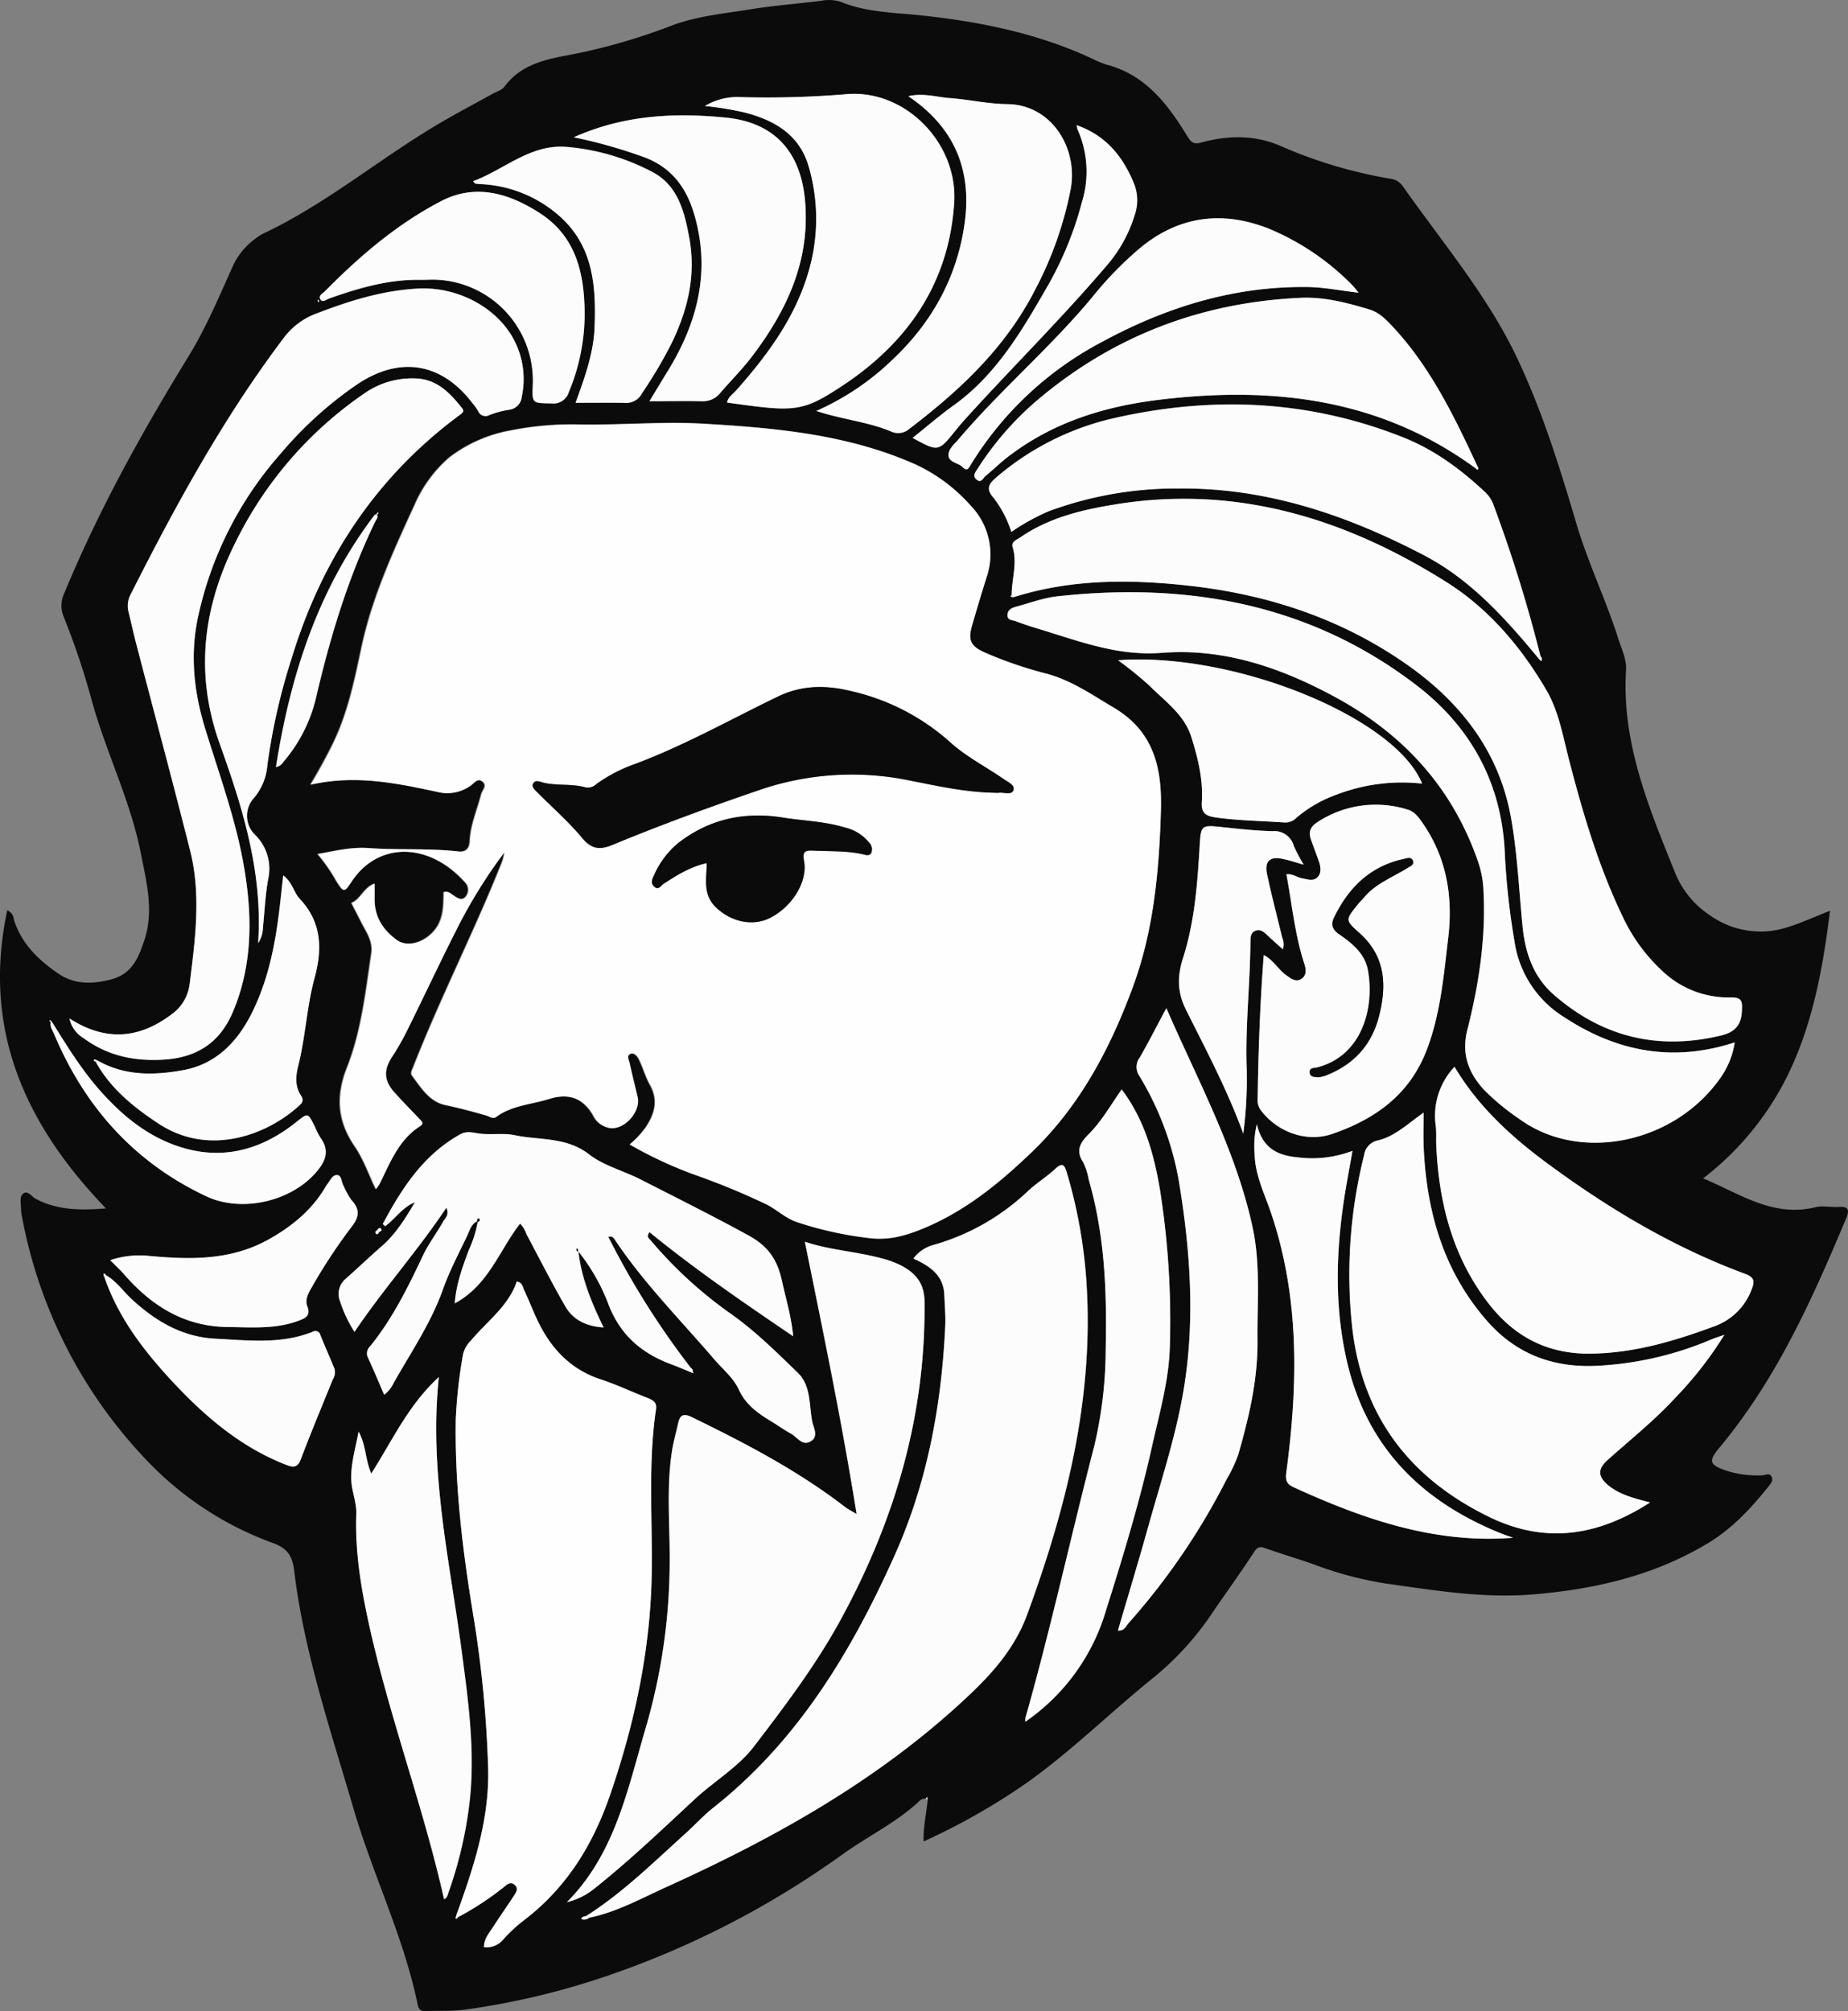 <svg id="Layer_1" data-name="Layer 1" xmlns="http://www.w3.org/2000/svg" viewBox="0 0 405.8 441.53"><rect x="0" y="0" width="405.8" height="441.53" fill="#808080" stroke="none"/><defs><style>.cls-1{fill:#0c0b0b;}.cls-2{fill:#fefefe;}.cls-3{fill:#fcfcfc;}</style></defs><path class="cls-1" d="M298.06,591.72a2.08,2.08,0,0,0-1.66.78c-5,4.57-11.17,7.56-16.65,11.48a197.91,197.91,0,0,1-52.84,27.07,166,166,0,0,1-29.93,7c-2.92.41-5.93.22-8.9.34-1,0-1.41-.41-1.61-1.37-3.08-15-10-28.86-14.23-43.51-5-17.1-10.75-34-12.9-51.79-.4-3.26-1.47-4.93-4.66-6.09a72.17,72.17,0,0,1-27.78-18.22,105.17,105.17,0,0,1-27.41-53.85,6.69,6.69,0,0,1-.13-1.34c0-1.16-.45-2.63.52-3.34s1.8.69,2.67,1.16c4.82,2.58,10,2.55,15.46,2.13-17.77-18.45-27.25-39.3-21.68-65.45a2.29,2.29,0,0,1,1.45,2c1.62,5.28,5.41,8.92,9.73,11.86C111,413,115,413,119.19,411.87c4.65-1.24,6-4.87,7.27-8.66,2.1-6.37.46-12.6-.77-18.9-2.28-11.65-7.66-22.26-10.79-33.62a164.36,164.36,0,0,0-6.17-18.41,6.28,6.28,0,0,1,.12-5.16C116.34,309,125.75,292,136,275.33c3.82-6.2,6.68-12.93,9.66-19.58a15.38,15.38,0,0,1,5.13-6.47,10.74,10.74,0,0,1,1.57-1.05c14.26-6.68,26.25-17,39.79-24.82,3.57-2.07,7.23-4,10.85-6,.86-.48,2-.79,2.51-1.52,3.61-4.89,9-6,14.44-7a131,131,0,0,0,22.22-6.39c5.46-2.09,11.55-2.66,17.41-3.6,5.15-.84,10.37-1.21,15.55-1.88a8.47,8.47,0,0,1,4.27.26c5.81,2.38,12,2.33,18,3,12.95,1.41,25.6,4,37.47,9.6a18.45,18.45,0,0,0,3,1.21c8.53,2.28,13.34,8.75,17.64,15.74.83,1.34,1.37,1.77,3.11,1.3,5.76-1.56,11.58-1.68,17.21.73a102,102,0,0,0,24.23,7.24,3.9,3.9,0,0,1,2.7,1.61c8.68,12.36,18.59,24,25.09,37.68,5.51,11.61,9.34,23.92,13,36.26,2.56,8.71,6.55,16.91,9.29,25.56.71,2.24,1.81,4.42,1.66,6.77-1,16,5.06,30.3,10.84,44.66a20.18,20.18,0,0,0,7.64,9.21,19.14,19.14,0,0,0,17.26,2.49c2.89-.91,5.66-2.2,9.05-3.53-1.39,11.27-3.33,22.28-7.63,32.45a64.3,64.3,0,0,1-20.23,26.31c8.12,3.39,15.36,8.63,24.67,6.33,1.61-.4,3.42.06,5.12-.06,2.29-.16,2.31.85,1.6,2.54-7.46,17.79-15.31,35.34-27.83,50.33-2.44,2.92-2.19,3.76,1.44,5a22.47,22.47,0,0,0,8,1.05c.66,0,1.5-.61,2,.25s-.15,1.58-.65,2.2c-3.89,4.88-8.09,9.38-13.57,12.62-11.74,7-24.55,9.93-38,11.07-11,.93-21.69-.87-32.49-2.38a80.77,80.77,0,0,1-15.84-4.22c-3.55-1.27-7.18-2.31-10.73-3.59-1.42-.51-1.88.2-2.52,1.19-3.05,4.67-6.36,9.17-9.47,13.8a65,65,0,0,1-13.07,14c-9.1,7.39-17.46,15.64-27,22.45a144.16,144.16,0,0,1-22.84,13c-.09-3.24.61-6.14.9-9.07,0-.23,0-.46-.05-.68ZM177.64,466.84c-.16.27-.68.48-.33.84s.53-.08.72-.33.75-.26.4-.7S177.85,466.55,177.64,466.84Zm-.27-157.12c-.15.09-.35.13-.45.26-12.43,16.37-18.47,35.22-21.62,55.31A2.62,2.62,0,0,0,157,364.1a33.47,33.47,0,0,0,7.35-14.85c3.09-13.07,7-25.83,12.85-37.94.22-.45.83-1,.17-1.65.22.19.39.14.49-.13,0-.06-.05-.15-.07-.22ZM106.08,421.11a2.6,2.6,0,0,0-.33-.25s-.12.09-.19.14l.35.23c-.25,1,.33,1.76.67,2.56,6.74,16,17.57,28.24,33.47,35.72,7.77,3.65,18.7,1.16,24.26-5.46,2-2.42,2.8-4.65.81-7.39a16.38,16.38,0,0,1-1.22-2.4c-1.62-3.24-1.51-3.1-4.29-.9-8.21,6.49-17.32,8.53-27.27,4.62-6.14-2.42-11.09-6.59-15.46-11.49C112.67,431.78,109.4,426.43,106.08,421.11ZM331.79,224.58l-.61-.25.06.67a22.71,22.71,0,0,1,1.06,16.3A76,76,0,0,1,325,259.23c-5.65,9.82-11.28,19.68-20.77,26.54-3.11,2.25-6,4.75-9.12,7.21,5.63,3.08,5.62,3.08,9.41-1.6.68-.84,1.37-1.67,2.09-2.47,10.22-11.27,21.05-22,30.94-33.55a30.64,30.64,0,0,0,6.28-11.17,10,10,0,0,0,.05-6.63C341.6,231.64,337.94,226.94,331.79,224.58ZM118,476.83c-.11-.22-.25-.49-.52-.26-.08.06.09.41.14.63,3.08,9,8.73,16.3,15.07,23.1,7.1,7.6,14.94,14.3,24.83,18.15,1.59.62,2.53.67,3.26-1.24,2.24-5.87,4.68-11.66,7-17.48a3,3,0,0,0,.4-2.32c-1-2.49-2.09-5-3.13-7.45a1.12,1.12,0,0,0-1.69-.7c-6.94,2.76-14.15,1.88-21.33,1.51s-13.14-3.84-18.37-8.65C121.77,480.36,120.3,478.13,118,476.83Zm-2-47.23c-.2,0-.52-.18-.58-.11-.19.25,0,.35.26.4,3.24,5.95,8.35,10.05,13.85,13.68,10.94,7.22,23.58,2.67,30.81-3.89.7-.63,1.18-1.2.46-2.27-1.36-2-1.15-4.38-.6-6.54,1.61-6.38,1.86-13,3.6-19.35s1.53-12.2-3.27-17.3c-1.35-1.44-1.67-3.68-3.63-5.15-.23,2.14-.43,3.91-.62,5.67-.89,8.27-2.32,16.41-6,24-3.18,6.61-7.93,11.77-15.43,13.11C128.46,433,122,433.11,116,429.6ZM320.4,574.55a45,45,0,0,0,17.15-23.91c3.79-12,7.46-24,10.2-36.35,1.62-7.28,3.72-14.42,3.88-22a183.74,183.74,0,0,0-2.18-34.2c-1.32-7.85-3.42-15.37-8.4-22-2.43,3.46-4.42,7-7.31,9.9-1.84,1.84-2.82,3.57-1.14,6.1a14.38,14.38,0,0,1,1.22,3.84c3.51,12.09,4,24.48,3.72,37a93.32,93.32,0,0,1-2.5,21.42c-5.16,19.93-9.54,40.06-15.17,59.88v.66Zm98.24-275c.17.15.42.46.48.43.4-.24.18-.55,0-.84-5-10.78-10.17-21.47-18.34-30.33-1.53-1.65-3.09-3.34-5.32-4-4.93-1.5-10-2.81-15.12-2.57-22,1-41.57,8.51-58.35,22.92a67.29,67.29,0,0,0-12.65,14.68c-.51.78-1.1,1.58-.12,2.35s1.38-.43,1.91-.85c1.69-1.35,3.22-2.89,4.93-4.2,9.71-7.45,20.92-11,32.89-12.48C373.92,281.59,397.64,284.25,418.64,299.58Zm13.92,41.8.63.64a.78.78,0,0,0-.15-1.08,313,313,0,0,0-10.32-33.19A7.18,7.18,0,0,0,421,305c-5.34-5-11.15-9.36-18.05-12.11-20.87-8.32-42.24-9.17-63.93-4.17a60.19,60.19,0,0,0-25.52,12.95c-1.59,1.35-2.36,2.45-.7,4.37a24.15,24.15,0,0,1,4,7.6,47.63,47.63,0,0,1,8.18-4.53,80.52,80.52,0,0,1,28.57-5c19.27-.2,37,5.84,53.85,14.65C417.73,324.15,425.29,332.61,432.56,341.38ZM199.51,465l.17.15a24.37,24.37,0,0,1-1.93,6.14c-1.38,3.71-2.77,7.42-3.1,11.73,7.43-4,9.77-11.65,14.33-17.5a5.86,5.86,0,0,1,1.41,2.32c2.83,5.3,5.54,10.68,8.55,15.88,1.74,3,4.66,4.37,8.39,4.6-2.73-5.59-4.92-11-5.55-16.82l-.05.06a42.86,42.86,0,0,1,6.79,12c2.57,6.45,7.1,10.34,13.32,12.72,1.6.6,3.17,1.27,4.75,1.89l.42.14c0-.06,0-.16,0-.19-.23-.2-.37-.11-.45.16.75-.56,0-.9-.22-1.24a177.51,177.51,0,0,1-18-28.61c.85-.26,1.16.21,1.45.65,6.33,9.49,14.38,17.56,21.76,26.18,1.87,2.18,4.28,4.14,5.43,6.67,1.57,3.41,4.21,5.23,7.13,7,1.46.89,2.87,1.87,4.35,2.72s2.42,2.67,4.21,1.72c2-1,.71-3.07.45-4.39-.72-3.64-.24-7.87-3.14-10.67-4.79-4.63-9.56-9.36-15-13.17A93.61,93.61,0,0,1,237.5,469.1c-.31-.36-.91-.7-.15-1.69,10,8.14,20.52,15.38,31.55,22.86-.41-4.44-1.6-8.19-2.43-12-1-4.52-2.79-7.62-7.37-10.12-7.81-4.28-15.77-8.24-23.69-12.29-3.75-1.92-8.08-3-11.33-5.52-5-3.9-11-3.06-16.44-4.23-2.37-.5-5.27,0-7.94-.38-1.28-.19-2.54-.56-3.92.21-8.07,4.5-12.8,11.84-17,19.67,0,0,.23.22.52.5,2.22-1.62,3.82-4.2,6.54-5.26-2.1,3.54-4.22,7-7.33,9.69-2.65,2.3-5.19,4.74-7.82,7.07a4.31,4.31,0,0,0-1.33,4.89,29.4,29.4,0,0,0,3.21,6.81c6.4-9.5,13.85-17.79,20.17-27.26.73,1.57-.26,2.26-.7,3.05-1.4,2.5-3.17,4.79-4.42,7.41-3.31,7-6.72,13.94-11.65,20a2.07,2.07,0,0,0-.45,2.44c1.25,2.68,2.37,5.41,3.57,8.16a7.05,7.05,0,0,0,2.09-2.61C185,493.77,189.35,487.39,192,480c1.47-4.13,3.54-8,5.42-12C197.91,466.9,198.24,465.61,199.51,465ZM317.27,328c12.63-4,25.54-4,38.52-2.54,17.09,1.88,33,7.07,47.29,16.89,12.19,8.4,20.88,19.37,23.49,34.22,1.37,7.78,1.73,15.74,2.5,23.63.56,5.74,2.32,11,6.71,14.92q16,14.16,36.9,9.09c3.15-.76,4.45-2.38,4.57-5.53.08-2,0-2.86-2.4-2.82a21,21,0,0,1-14.61-5.37,38.35,38.35,0,0,1-9.13-12.27c-5.3-11-8.74-22.61-11.79-34.37-1.35-5.2-2.29-10.78-4.93-15.31-5.5-9.48-12.7-18-22-23.85-22.31-14.07-46.43-21.48-73.17-17-7.22,1.2-14.29,2.93-20.45,7.18-.77.53-2,.89-1.66,2.16,1.08,3.53-.21,7-.22,10.45l-.28.37Zm-122,289.76a64.64,64.64,0,0,0,10.33-6.8c.58-.49,1.28-1.1,2.14-.33s.43,1.51,0,2.18c-1.53,2.33-3.15,4.61-4.67,7-.88,1.37-2.05,2.65-2.06,4.5a4.62,4.62,0,0,0,4.19-1.63,35.24,35.24,0,0,1,4.12-3.9c9.65-7.2,15.58-16.73,19.47-28.11,5.44-15.91,8.86-32.13,9.07-48.86.15-11.86-.82-23.73.93-35.55.23-1.5-.61-2-1.83-2.5-3.43-1.32-6.77-2.93-10.26-4.07-7.14-2.32-11.48-7.39-14.41-14-.84-1.88-1.6-3.81-2.48-5.67-.3-.65-.34-1.6-1.59-1.84-1.85,5.49-6.57,8.79-10.1,13a6.21,6.21,0,0,0-1.7,3,108,108,0,0,0-1.6,14.22c-.24,14.82,1.59,29.48,4,44a252.85,252.85,0,0,1,3.09,32c.45,11.52-3.13,22.35-7,33,0,.21-.19.57-.13.61C195.06,618.22,195.2,618,195.26,617.74Zm28.84.16c6.06-1.24,11.42-4.24,17-6.76,24.22-11,47.18-23.83,66.69-42.33,5.43-5.15,10-10.54,12.54-17.54,8.62-23.49,14.63-47.44,13-72.77a109.19,109.19,0,0,0-4.3-24.13c-.49-1.64-.86-2.45-2.54-.89-1.9,1.77-4.18,3.15-6.07,4.94A49.72,49.72,0,0,1,300,470.12a8.15,8.15,0,0,0-4.67,3.06c3.6,1.62,6.63,3.62,6.79,8,.09,2.34.31,4.69.19,7-.83,17.49-4,34.49-11.26,50.52-9.48,21-21.22,40.48-39.69,55.07-2.11,1.67-3.94,3.7-5.94,5.51-7,6.32-13.74,13-21.77,18.13-.36.3-1,.07-1.25.77A1.67,1.67,0,0,0,224.1,617.9ZM233,448.12a89.78,89.78,0,0,0,14.38,6.65,155.5,155.5,0,0,1,15.69,6.49c2.23,1.13,4,2.91,6.46,3.8A78.3,78.3,0,0,0,285,468.55c4.53.68,8.19-.29,12.18-1.91,9.46-3.84,17.12-10.14,24.34-17.09,10.48-10.1,17.09-22.67,22-36.09,4.56-12.36,5.74-25.36,6.14-38.49.29-9.47-1.47-17.55-10.42-22.83-4.81-2.84-9.32-6-14.86-7.46a88.54,88.54,0,0,1-13.25-4.54c-3.28-1.43-3.9-2.73-2.9-6.13s2-6.9,3.11-10.33a15.4,15.4,0,0,0-3.43-15.83,36.9,36.9,0,0,0-12-9c-14.86-6.63-30.74-8.05-46.62-9-9.06-.53-18.19.32-27.29.17a68.47,68.47,0,0,0-15.28,1.31,31.25,31.25,0,0,0-13.42,5.93,29,29,0,0,0-7.61,10.41C181,317.86,176.34,328,174,339c-1.53,7.21-3,14.43-6.29,21.13-1.42,2.89-3,5.7-4.92,9,10-2.31,19.22-.26,28.46,1.71a8.71,8.71,0,0,0,6.68-1.52c.78-.52,1.49-1.7,2.56-.93,1.27.91,0,1.94-.21,2.88-.88,3.39-2.34,6.65-2.5,10.2-.08,1.77-.93,2.49-2.54,2.31-6.54-.75-13.12-.26-19.67-.74-3.73-.28-7.25.59-11.22,1.31a36.7,36.7,0,0,1,4.07,5.84c1.71,2.7,1.72,2.66,3.47.06,5.74-8.55,16.87-8.62,24.9.37a2.31,2.31,0,0,1,.16,3c-.9,1.14-1.91.37-2.83-.22-.59-.38-1.11-1-2.07-.7-.06,2.72,0,5.51-1.68,7.94-2.17,3-6.18,4.37-8.68,2.55-3.06-2.22-4.95-5.2-4.86-9.16,0-1,0-2,0-3.19-2.41.93-3,3.44-5.05,4.24.74,1.44,1.48,2.87,2.21,4.31,1.09,2.14,2.57,4.1,2.17,6.78-1.26,8.47-2.18,17.08-5.32,25-2.53,6.41-2.12,11.82,1.72,17.42,1.87,2.74,3,6,4.58,9.33a14.16,14.16,0,0,0,.8-1.17c2.31-4.66,4.15-9.65,8.85-12.63,1-.65.36-1.13-.15-1.67-1.8-1.89-3.63-3.76-5.38-5.7-2.42-2.68-2.49-5-.51-8a54.46,54.46,0,0,0,3.2-5.61c3.62-7.33,7.08-14.75,10.78-22A110.4,110.4,0,0,1,205.34,384a9.08,9.08,0,0,1-.66,2.57c-6,15-13.39,29.43-19.28,44.48-.27.7-.73,1.42-.27,2,2,2.65,3.81,5.69,7.3,6.43,3.08.65,6.11,1.46,9.13,2.34.66.2,1.33.79,2,.26,3.47-2.56,7.73-2.72,11.64-3.95,4.16-1.3,7.39-.31,9.65,3.58a5,5,0,0,0,3.75,2.82c3.19.38,6.77-3.63,6-6.82-.57-2.45-1.2-4.89-1.73-7.35-.15-.7-.8-1.75.16-2.12s1.65.62,2,1.41c.85,1.78,1.4,3.72,2.35,5.43,1.9,3.4,1,6.38-1,9.34A20.76,20.76,0,0,1,233,448.12ZM219.22,614.48a15.18,15.18,0,0,0,6.05-3c7.69-6.13,14.8-12.91,22-19.59,4.29-4,9.54-7,13.09-11.68,6.8-8.92,13.57-17.85,19-27.81,11.87-21.77,18.62-44.69,18.38-69.62,0-4.12-1.9-6.3-5-8a19.82,19.82,0,0,0-4.28-1.6c-5.6-1.57-11.47-1.82-17-3.7,4,19.78,8.1,39.35,11.37,59.8-1.33-.8-2-1.11-2.5-1.52-10.39-8-21.94-14-33.69-19.76-1.79-.87-2.59-.5-3,1.32-.44,2-1,4-1.34,6.05-1.28,8.15-.45,16.34-.52,24.53a131,131,0,0,1-5.23,36.22C232.55,589.71,229.82,603.84,219.22,614.48Zm237.86-87.76c-3.57-.92-6.63-1.68-9.11-3.74-2.32-1.92-2.45-3.58-.26-5.55,5-4.51,10.32-8.71,14.91-13.7a81.5,81.5,0,0,0,10.79-13.84c-1.39.51-2.12.74-2.82,1A73.48,73.48,0,0,1,446,496.69c-9.76.61-18.11-2.31-24.65-9.75-9.67-11-13.37-24.21-14-38.52-.09-2.26,0-4.53,0-7.29-3.63,2.55-6.33,5.21-10,6.1a3.81,3.81,0,0,0-3.07,3.26A107.52,107.52,0,0,0,391.67,488c2.1,19.6,12.44,33.25,30,41.84C433.9,535.86,445.45,534.21,457.08,526.72ZM110,420.47a6.48,6.48,0,0,0,3,4.23c5.15,3.76,10.75,5.11,17.23,4.8,7.73-.36,12.8-3.72,15.69-10.61,4.17-10,4.25-20.33,2.55-30.79-1.76-10.78-5.54-21-8.72-31.42-2.45-8-3.29-16.05-1.56-24.25a79.24,79.24,0,0,1,18.17-36,83.67,83.67,0,0,1,17-15.34c9.31-6.14,18.37-4.57,25.08,4.21a13.44,13.44,0,0,1,1.27,1.75,1.74,1.74,0,0,0,2.45.93,19.16,19.16,0,0,1,4.41-1.18,3.21,3.21,0,0,0,2.75-2.92,18.51,18.51,0,0,0-1.43-11.84c-3.61-7.52-12.53-12.34-21.45-11.84-7.66.42-14.8,2.63-21.91,5.36a15.78,15.78,0,0,0-7.42,5.38c-13.24,17.52-23.72,36.67-33.58,56.19a5.42,5.42,0,0,0-.61,3.91c.6,2.35,1.1,4.73,1.71,7.08,3.95,15.13,8,30.24,11.84,45.4,2.46,9.72,1.14,19.5-.08,29.26a9.61,9.61,0,0,1-4,6.77C125.36,424.89,118,425.6,110,420.47Zm365.63,5.25c-13.7,4.46-26,2-37.45-5.55a23.52,23.52,0,0,1-10.9-16.64,162.81,162.81,0,0,1-2.1-18.8c-.56-15.62-7.31-28.17-19.52-37.5-23.31-17.82-50.08-22.57-78.65-19.46-3.1.33-6.11,1.48-9.14,2.28-.89.24-1.78.62-1.91,1.67-.18,1.36,1.09,1.25,1.83,1.53,1.67.64,3.39,1.19,5.11,1.71,8.79,2.67,17.29,6,26.94,5.23,13.66-1.07,26.26,3.29,38.18,9.77,15,8.17,25.77,20,31.34,36.29a22.11,22.11,0,0,1,1.11,6.08c.57,10.45-1,20.67-3.56,30.73-1.33,5.25.33,9.42,3.68,13.06a51.46,51.46,0,0,0,7.92,6.52c13.35,9.6,34.16,5.19,44.12-9.32A18,18,0,0,0,475.66,425.72ZM372.25,406.53c-.84,10.79-1.19,21.3-1.35,31.82a3.56,3.56,0,0,0,.71,2.27c3.61,4.78,10,7.14,15.67,5.19,9.45-3.25,17-8.63,20.79-18.53,3-8,3.72-16.27,4.69-24.57,1.06-9-.35-17.57-5.67-25.21-.89-1.28-1.75-2.48-3.36-2.93a23.34,23.34,0,0,0-19.65,2.76c-1.58,1-2.09,2.11-1.49,3.79s1.18,3.2,1.75,4.81c.43,1.23.72,2.59-.32,3.56s-2.22.4-3.36.2-2.21-1.11-3.43-.86c1.24,6.69,1.86,13.34,3.95,19.69.37,1.12.5,2.48-.63,3.23-1.28.85-2.39-.1-3.42-.82C375.44,409.74,374.49,407.74,372.25,406.53Zm41.89,24.54A15.64,15.64,0,0,0,410,444c.18,1.42.05,2.88.12,4.32.56,12.57,3.54,24.35,11.35,34.54,5.67,7.39,12.95,11.3,22.48,11.19s18.41-2.74,27.22-6a13.61,13.61,0,0,0,8.16-8c.83-2,.59-2.79-1.44-3.54-15.29-5.65-29.22-13.89-42.3-23.44C427.29,447,419.53,440.17,414.14,431.07ZM249.54,220.13a71.36,71.36,0,0,1,8.58,1.39c6.71,1.7,12.27,4.9,14.28,12.09a41,41,0,0,1,.52,20.57c-2.61,11.13-9.08,20-16.5,28.4-.72.81-1.8,1.41-2,2.66,14.83,2.08,16.4,2.2,25.33-3.7,14.33-9.48,23.38-22.47,24.54-40.13.85-13-10.51-24.77-23.31-23.9a211.54,211.54,0,0,1-23.75.67A13.77,13.77,0,0,0,249.54,220.13ZM151.42,403.92a6.25,6.25,0,0,0,1.06-3.42c.37-3.58.51-7.2,1.17-10.73a10.41,10.41,0,0,0-2.9-9.62,5.81,5.81,0,0,1-.23-8.11,12.65,12.65,0,0,0,2.92-7.1,134.81,134.81,0,0,1,5.21-23.13c6.61-22,18.56-40.22,37.14-53.92.58-.43.94-.76.39-1.45-2.69-3.38-5.57-6.4-10.35-6.5a18.23,18.23,0,0,0-10.94,3.2,85,85,0,0,0-28.26,32.43c-7.27,14.37-9.21,29-3.64,44.6C148,374.11,152.48,388.27,151.42,403.92ZM350.86,418.2c-2.05,3.83-3.87,7.42-5.87,10.91a3.41,3.41,0,0,0-.1,3.93,66.56,66.56,0,0,1,8.76,23.32c2.4,14.59,3.48,29.18,1.29,43.85-1.61,10.79-5.08,21.15-8,31.62-2.14,7.67-4.45,15.3-6.71,23,1.44.12,1.78-1,2.38-1.68a148.84,148.84,0,0,0,21.53-31.61,30.13,30.13,0,0,0,2.52-5.36C369,508,371,499.74,370.87,491c-.09-8.27.7-16.51-1.08-24.75C366.11,449.32,357.81,434.21,350.86,418.2Zm-159.75,81c-6.69,6.12-10.11,13.75-14.81,21.18-1.37-3.11-1.12-6.2-2.79-9.2-.77,4.17-2,7.92-1.5,11.75.27,2.09,1,4.12,1,6.32-.29,7.88.93,15.61,2.58,23.29,4.46,20.71,12,40.58,16.69,61.28.67-.23.73-.78.91-1.29a90.94,90.94,0,0,0,4.71-20.17c1.25-11.25-.35-22.45-1.83-33.59C193.42,539.18,188.93,519.77,191.11,499.19ZM274,287.08c5.82,1.94,11.37,2.37,16.46,4.55a3.66,3.66,0,0,0,3.82-.54c11.12-8.46,21.16-17.82,27.67-30.52a79.68,79.68,0,0,0,7.91-22.25c1.63-9-4.28-18.49-13.92-18.6-4.21,0-8.4-1-12.62-1.32-2.93-.21-5.87-1.2-9.12-.41,10.11,6.8,13.95,16.17,12.39,27.69-1.62,11.94-7.16,22-15.91,30.19A57.34,57.34,0,0,1,274,287.08ZM220.74,227a110,110,0,0,1,14.69,4.09c6.38,2.11,9.89,6.57,11.71,12.71,3.7,12.45.81,23.81-5.8,34.54-1.35,2.18-2.66,4.39-4,6.59,4,0,7.77-.06,11.51,0a4.8,4.8,0,0,0,4-1.78c2.4-2.8,5-5.42,7.25-8.37,7.43-9.87,12.42-20.61,11.44-33.42-.85-11.11-6.67-17.64-17.49-18.7C242.87,221.56,231.79,222.07,220.74,227ZM427,534.47c-.66-.23-1.33-.44-2-.69-18.12-7.1-30.47-19.41-34.68-38.86-2.48-11.4-2.21-22.9-.5-34.39.54-3.62,1.24-7.21,1.9-11A24.89,24.89,0,0,1,379.79,451c-4.19-.37-7.79-1.78-9.05-7.29a20.27,20.27,0,0,0-.49,6.56c.1,4.62,2.16,8.67,3.6,12.91,6.34,18.72,5.91,37.87,3.34,57.11-.23,1.74.25,2.5,1.61,3.12C394.12,530.38,409.8,535.84,427,534.47ZM221.13,285.29c3.8,0,7.38-.05,11,0a3.81,3.81,0,0,0,3.53-2,104,104,0,0,0,6.47-10.89c3.61-7.34,5.52-15,4-23.23-1.07-5.87-2.5-11.72-8.31-14.67a49.33,49.33,0,0,0-18.8-5.42c-7.88-.56-13.48,5-20.39,7.55.4.42.44.51.5.52l1.07.1A28,28,0,0,1,218.36,245c6.69,6.49,7.26,14.93,6.95,23.54C225.11,274.35,223.11,279.77,221.13,285.29Zm119.13,56.53a82.39,82.39,0,0,1,7,5.67c3.38,3.41,7.54,6.24,9.09,11.16,1.47,4.66,2.63,9.41,2.31,14.31-.17,2.49,1,3.06,3,3.36,5,.71,10.05.76,15.08,1.11a3.34,3.34,0,0,0,2.66-1,28.29,28.29,0,0,1,8.82-5.1A40.1,40.1,0,0,1,407,368.9C401.21,354.38,365.7,339.94,340.26,341.82ZM187.09,258.3c1.35,0,2.71-.09,4,0a22.14,22.14,0,0,1,20.61,23c-.16,4.18-.16,4.06,4.11,4.12a3.51,3.51,0,0,0,3.81-2.52,44.43,44.43,0,0,0,3.42-19c-.29-8.18-2.43-15.49-9.79-20.24-6.78-4.38-14.11-6.56-21.63-2.66-9.65,5-17.89,12-25.51,19.77-.49.5-1.63,1-.95,1.9.48.63,1.3-.1,1.92-.32C173.6,260.08,180.14,258.17,187.09,258.3Zm206,2.82c-.63-.76-1-1.26-1.4-1.67a55.66,55.66,0,0,0-18-12.26c-10.15-4.12-19.88-3.08-28.56,4.11a78.27,78.27,0,0,0-10.37,10.62c-9.3,11.27-20.55,20.72-29.95,31.9a8,8,0,0,0-1.52,1.87c-1.09,2.71,1.74,2.58,2.84,3.71s1.41.12,1.9-.67a74.38,74.38,0,0,1,28.42-26.66c14.2-7.73,29.24-12.44,45.56-12.19C385.56,259.94,389.09,260.66,393.06,261.12ZM367.75,445.76a91.65,91.65,0,0,0,.72-15.33c-.21-8.93.77-17.82.85-26.74,0-.89-.13-2.11,1.12-2.51s1.86.33,2.6,1c1.08,1,2.21,2,3.41,3.09a3.79,3.79,0,0,0-.15-2.57c-1.12-4.63-2.36-9.23-3.32-13.89-.6-2.89.61-4,3.38-3.41,1.46.31,2.88.79,4.65,1.28a35.87,35.87,0,0,1-2.17-4.13,4.43,4.43,0,0,0-4.65-3.23c-3.6-.07-7.19-.47-10.77-.85-5-.55-5-.59-5.27,4.48-.48,8.09-1.11,16.22-3.56,24-1.31,4.16-1.43,7.58.65,11.73C359.68,427.56,364.34,436.36,367.75,445.76ZM118.94,473.53c1.29,1.3,2.35,2.27,3.3,3.35,6,6.84,13.21,11.26,22.66,11.33,5.22.05,10.42.5,15.47-1.4,1.66-.62,2.64-1.19,1.85-3.25-.53-1.39.22-2.78,1-4.07a119.82,119.82,0,0,1,8.75-13.28c1.67-2.14,1.88-3.8,0-5.84a16.73,16.73,0,0,1-1.81-3.28c-.43-.76-.39-2.12-1.25-2.23-1.17-.14-1.6,1.23-2.28,2a5.22,5.22,0,0,0-.43.68c-3,5.09-7.43,8.66-12.58,11.51-8.51,4.7-17.65,4.36-26.8,3.48A20.34,20.34,0,0,0,118.94,473.53ZM164.84,263l-.19-.35c-.06.06-.18.14-.17.18a1.69,1.69,0,0,0,.17.36Z" transform="translate(-94.74 -196.86)"/><path class="cls-2" d="M233,448.12a20.76,20.76,0,0,0,3.55-3.7c2-3,2.86-5.94,1-9.34-1-1.71-1.5-3.65-2.35-5.43-.38-.79-1.06-1.79-2-1.41s-.31,1.42-.16,2.12c.53,2.46,1.16,4.9,1.73,7.35.73,3.19-2.85,7.2-6,6.82a5,5,0,0,1-3.75-2.82c-2.26-3.89-5.49-4.88-9.65-3.58-3.91,1.23-8.17,1.39-11.64,3.95-.71.53-1.38-.06-2-.26-3-.88-6.05-1.69-9.13-2.34-3.49-.74-5.32-3.78-7.3-6.43-.46-.61,0-1.33.27-2,5.89-15,13.27-29.47,19.28-44.48a9.08,9.08,0,0,0,.66-2.57,110.4,110.4,0,0,0-10.6,17.16c-3.7,7.29-7.16,14.71-10.78,22a54.46,54.46,0,0,1-3.2,5.61c-2,3-1.91,5.35.51,8,1.75,1.94,3.58,3.81,5.38,5.7.51.54,1.16,1,.15,1.67-4.7,3-6.54,8-8.85,12.63a14.16,14.16,0,0,1-.8,1.17c-1.6-3.33-2.71-6.59-4.58-9.33-3.84-5.6-4.25-11-1.72-17.42,3.14-8,4.06-16.57,5.32-25,.4-2.68-1.08-4.64-2.17-6.78-.73-1.44-1.47-2.87-2.21-4.31,2.05-.8,2.64-3.31,5.05-4.24,0,1.17,0,2.18,0,3.19-.09,4,1.8,6.94,4.86,9.16,2.5,1.82,6.51.5,8.68-2.55,1.72-2.43,1.62-5.22,1.68-7.94,1-.26,1.48.32,2.07.7.92.59,1.93,1.36,2.83.22a2.31,2.31,0,0,0-.16-3c-8-9-19.16-8.92-24.9-.37-1.75,2.6-1.76,2.64-3.47-.06a36.7,36.7,0,0,0-4.07-5.84c4-.72,7.49-1.59,11.22-1.31,6.55.48,13.13,0,19.67.74,1.61.18,2.46-.54,2.54-2.31.16-3.55,1.62-6.81,2.5-10.2.24-.94,1.48-2,.21-2.88-1.07-.77-1.78.41-2.56.93a8.71,8.71,0,0,1-6.68,1.52c-9.24-2-18.46-4-28.46-1.71,2-3.29,3.5-6.1,4.92-9,3.29-6.7,4.76-13.92,6.29-21.13,2.34-11,7-21.15,11.65-31.28a29,29,0,0,1,7.61-10.41,31.25,31.25,0,0,1,13.42-5.93A68.47,68.47,0,0,1,222,290.08c9.1.15,18.23-.7,27.29-.17,15.88.92,31.76,2.34,46.62,9a36.9,36.9,0,0,1,12,9,15.4,15.4,0,0,1,3.43,15.83q-1.6,5.15-3.11,10.33c-1,3.4-.38,4.7,2.9,6.13a88.54,88.54,0,0,0,13.25,4.54c5.54,1.43,10.05,4.62,14.86,7.46,8.95,5.28,10.71,13.36,10.42,22.83-.4,13.13-1.58,26.13-6.14,38.49-4.95,13.42-11.56,26-22,36.09-7.22,6.95-14.88,13.25-24.34,17.09-4,1.62-7.65,2.59-12.18,1.91a78.3,78.3,0,0,1-15.44-3.49c-2.45-.89-4.23-2.67-6.46-3.8a155.5,155.5,0,0,0-15.69-6.49A89.78,89.78,0,0,1,233,448.12Zm80.43-77.21a3,3,0,0,0,.71,0c1.1-.1,2.76.61,3.12-.57s-1.25-1.79-2.18-2.44c-3.92-2.71-8.23-4.9-11.77-8.11a48.74,48.74,0,0,0-21.57-11.15c-5.58-1.38-10.86-1.41-16.25,1.19-10.51,5.06-20.69,10.84-31.67,14.9a33.62,33.62,0,0,0-8.09,4.25,2.73,2.73,0,0,1-2.47.76c-3-.86-6.1-.36-9.1-1-.82-.18-1.95-.81-2.42.26-.32.72.59,1.42,1.14,2,3.23,3.26,6.74,6.29,9.65,9.82,2.07,2.5,3.9,2.7,6.66,1.55,10.46-4.32,21.06-8.22,31.78-11.88a62.6,62.6,0,0,1,33.15-2.34C300.37,369.37,306.61,370.81,313.41,370.91Zm-63.5,15.44c0,.64,0,1,0,1.34-.16,3-.49,5.9,2,8.32,3.33,3.23,8,4.29,11.85,2.42,4.91-2.43,8.42-8,7.54-12.6-.4-2.08.31-2.3,2-2.22,3.59.18,7.2,0,10.75.76.68.15,1.55.52,2-.21a2.09,2.09,0,0,0-.41-2.27,9.68,9.68,0,0,0-5.39-3.36c-4.42-1.35-9-1.45-13.56-2.17-8.42-1.34-16.06.26-22.88,5.49a19.21,19.21,0,0,0-5.47,7.25c-.39.83-.68,1.76.15,2.47s1.4-.3,2-.69C243.33,389.05,246.18,387.19,249.91,386.35Z" transform="translate(-94.74 -196.86)"/><path class="cls-3" d="M223.63,617.4c8-5.11,14.75-11.81,21.77-18.13,2-1.81,3.83-3.84,5.94-5.51,18.47-14.59,30.21-34,39.69-55.07,7.24-16,10.43-33,11.26-50.52.12-2.33-.1-4.68-.19-7-.16-4.35-3.19-6.35-6.79-8a8.15,8.15,0,0,1,4.67-3.06,49.72,49.72,0,0,0,20.42-11.7c1.89-1.79,4.17-3.17,6.07-4.94,1.68-1.56,2-.75,2.54.89a109.19,109.19,0,0,1,4.3,24.13c1.63,25.33-4.38,49.28-13,72.77-2.57,7-7.11,12.39-12.54,17.54-19.51,18.5-42.47,31.37-66.69,42.33-5.56,2.52-10.92,5.52-17,6.76Z" transform="translate(-94.74 -196.86)"/><path class="cls-2" d="M194.91,617.44c3.88-10.69,7.46-21.52,7-33a252.85,252.85,0,0,0-3.09-32c-2.43-14.57-4.26-29.23-4-44a108,108,0,0,1,1.6-14.22,6.21,6.21,0,0,1,1.7-3c3.53-4.25,8.25-7.55,10.1-13,1.25.24,1.29,1.19,1.59,1.84.88,1.86,1.64,3.79,2.48,5.67,2.93,6.59,7.27,11.66,14.41,14,3.49,1.14,6.83,2.75,10.26,4.07,1.22.47,2.06,1,1.83,2.5-1.75,11.82-.78,23.69-.93,35.55-.21,16.73-3.63,33-9.07,48.86-3.89,11.38-9.82,20.91-19.47,28.11a35.24,35.24,0,0,0-4.12,3.9,4.62,4.62,0,0,1-4.19,1.63c0-1.85,1.18-3.13,2.06-4.5,1.52-2.34,3.14-4.62,4.67-7,.43-.67.84-1.44,0-2.18s-1.56-.16-2.14.33a64.64,64.64,0,0,1-10.33,6.8A2.52,2.52,0,0,0,194.91,617.44Z" transform="translate(-94.74 -196.86)"/><path class="cls-3" d="M316.89,327.46c0-3.48,1.3-6.92.22-10.45-.38-1.27.89-1.63,1.66-2.16,6.16-4.25,13.23-6,20.45-7.18,26.74-4.48,50.86,2.93,73.17,17,9.3,5.86,16.5,14.37,22,23.85,2.64,4.53,3.58,10.11,4.93,15.31,3.05,11.76,6.49,23.37,11.79,34.37a38.35,38.35,0,0,0,9.13,12.27,21,21,0,0,0,14.61,5.37c2.4,0,2.48.87,2.4,2.82-.12,3.15-1.42,4.77-4.57,5.53q-20.88,5-36.9-9.09c-4.39-3.9-6.15-9.18-6.71-14.92-.77-7.89-1.13-15.85-2.5-23.63-2.61-14.85-11.3-25.82-23.49-34.22-14.26-9.82-30.2-15-47.29-16.89-13-1.42-25.89-1.47-38.52,2.54Z" transform="translate(-94.74 -196.86)"/><path class="cls-3" d="M219.22,614.48c10.6-10.64,13.33-24.77,17.35-38.37a131,131,0,0,0,5.23-36.22c.07-8.19-.76-16.38.52-24.53.31-2,.9-4,1.34-6.05.4-1.82,1.2-2.19,3-1.32,11.75,5.71,23.3,11.74,33.69,19.76.54.41,1.17.72,2.5,1.52-3.27-20.45-7.34-40-11.37-59.8,5.49,1.88,11.36,2.13,17,3.7a19.82,19.82,0,0,1,4.28,1.6c3.12,1.7,5,3.88,5,8,.24,24.93-6.51,47.85-18.38,69.62-5.43,10-12.2,18.89-19,27.81-3.55,4.66-8.8,7.69-13.09,11.68-7.19,6.68-14.3,13.46-22,19.59A15.18,15.18,0,0,1,219.22,614.48Z" transform="translate(-94.74 -196.86)"/><path class="cls-3" d="M457.08,526.72c-11.63,7.49-23.18,9.14-35.45,3.13-17.52-8.59-27.86-22.24-30-41.84a107.52,107.52,0,0,1,2.65-37.52,3.81,3.81,0,0,1,3.07-3.26c3.69-.89,6.39-3.55,10-6.1,0,2.76-.08,5,0,7.29.59,14.31,4.29,27.51,14,38.52,6.54,7.44,14.89,10.36,24.65,9.75a73.48,73.48,0,0,0,24.56-5.76c.7-.3,1.43-.53,2.82-1a81.5,81.5,0,0,1-10.79,13.84c-4.59,5-9.89,9.19-14.91,13.7-2.19,2-2.06,3.63.26,5.55C450.45,525,453.51,525.8,457.08,526.72Z" transform="translate(-94.74 -196.86)"/><path class="cls-3" d="M110,420.47c8,5.13,15.33,4.42,22.4-.89a9.61,9.61,0,0,0,4-6.77c1.22-9.76,2.54-19.54.08-29.26-3.83-15.16-7.89-30.27-11.84-45.4-.61-2.35-1.11-4.73-1.71-7.08a5.42,5.42,0,0,1,.61-3.91c9.86-19.52,20.34-38.67,33.58-56.19a15.78,15.78,0,0,1,7.42-5.38c7.11-2.73,14.25-4.94,21.91-5.36,8.92-.5,17.84,4.32,21.45,11.84a18.51,18.51,0,0,1,1.43,11.84,3.21,3.21,0,0,1-2.75,2.92,19.16,19.16,0,0,0-4.41,1.18,1.74,1.74,0,0,1-2.45-.93,13.44,13.44,0,0,0-1.27-1.75c-6.71-8.78-15.77-10.35-25.08-4.21a83.67,83.67,0,0,0-17,15.34,79.24,79.24,0,0,0-18.17,36c-1.73,8.2-.89,16.27,1.56,24.25,3.18,10.4,7,20.64,8.72,31.42,1.7,10.46,1.62,20.83-2.55,30.79-2.89,6.89-8,10.25-15.69,10.61-6.48.31-12.08-1-17.23-4.8A6.48,6.48,0,0,1,110,420.47Z" transform="translate(-94.74 -196.86)"/><path class="cls-3" d="M199.51,465c-1.27.58-1.6,1.87-2.11,3-1.88,4-4,7.91-5.42,12-2.63,7.36-7,13.74-10.78,20.45a7.05,7.05,0,0,1-2.09,2.61c-1.2-2.75-2.32-5.48-3.57-8.16a2.07,2.07,0,0,1,.45-2.44c4.93-6.06,8.34-13,11.65-20,1.25-2.62,3-4.91,4.42-7.41.44-.79,1.43-1.48.7-3.05-6.32,9.47-13.77,17.76-20.17,27.26a29.4,29.4,0,0,1-3.21-6.81,4.31,4.31,0,0,1,1.33-4.89c2.63-2.33,5.17-4.77,7.82-7.07,3.11-2.7,5.23-6.15,7.33-9.69-2.72,1.06-4.32,3.64-6.54,5.26-.29-.28-.54-.46-.52-.5,4.18-7.83,8.91-15.17,17-19.67,1.38-.77,2.64-.4,3.92-.21,2.67.41,5.57-.12,7.94.38,5.48,1.17,11.43.33,16.44,4.23,3.25,2.52,7.58,3.6,11.33,5.52,7.92,4.05,15.88,8,23.69,12.29,4.58,2.5,6.39,5.6,7.37,10.12.83,3.83,2,7.58,2.43,12-11-7.48-21.6-14.72-31.55-22.86-.76,1-.16,1.33.15,1.69a93.61,93.61,0,0,0,17.43,16.06c5.47,3.81,10.24,8.54,15,13.17,2.9,2.8,2.42,7,3.14,10.67.26,1.32,1.5,3.35-.45,4.39-1.79,1-2.87-1-4.21-1.72s-2.89-1.83-4.35-2.72c-2.92-1.77-5.56-3.59-7.13-7-1.15-2.53-3.56-4.49-5.43-6.67-7.38-8.62-15.43-16.69-21.76-26.18-.29-.44-.6-.91-1.45-.65a177.51,177.51,0,0,0,18,28.61c.26.34,1,.68.22,1.24l0-.09c-1.58-.64-3.15-1.31-4.75-1.91-6.22-2.38-10.75-6.27-13.32-12.72a42.86,42.86,0,0,0-6.79-12l-.2-.71c-.06.11-.19.23-.18.33,0,.25.05.54.43.32.63,5.87,2.82,11.23,5.55,16.82-3.73-.23-6.65-1.6-8.39-4.6-3-5.2-5.72-10.58-8.55-15.88a5.86,5.86,0,0,0-1.41-2.32c-4.56,5.85-6.9,13.51-14.33,17.5.33-4.31,1.72-8,3.1-11.73a24.37,24.37,0,0,0,1.93-6.14c.43-.16.45-.66.21-.75S199.55,464.76,199.51,465Z" transform="translate(-94.74 -196.86)"/><path class="cls-3" d="M475.66,425.72a18,18,0,0,1-3,7.6c-10,14.51-30.77,18.92-44.12,9.32a51.46,51.46,0,0,1-7.92-6.52c-3.35-3.64-5-7.81-3.68-13.06,2.55-10.06,4.13-20.28,3.56-30.73a22.11,22.11,0,0,0-1.11-6.08c-5.57-16.31-16.33-28.12-31.34-36.29-11.92-6.48-24.52-10.84-38.18-9.77-9.65.76-18.15-2.56-26.94-5.23-1.72-.52-3.44-1.07-5.11-1.71-.74-.28-2-.17-1.83-1.53.13-1.05,1-1.43,1.91-1.67,3-.8,6-1.95,9.14-2.28,28.57-3.11,55.34,1.64,78.65,19.46,12.21,9.33,19,21.88,19.52,37.5a162.81,162.81,0,0,0,2.1,18.8,23.52,23.52,0,0,0,10.9,16.64C449.67,427.69,462,430.18,475.66,425.72Z" transform="translate(-94.74 -196.86)"/><path class="cls-3" d="M432.56,341.38c-7.27-8.77-14.83-17.23-25.13-22.62-16.88-8.81-34.58-14.85-53.85-14.65a80.52,80.52,0,0,0-28.57,5,47.63,47.63,0,0,0-8.18,4.53,24.15,24.15,0,0,0-4-7.6c-1.66-1.92-.89-3,.7-4.37A60.19,60.19,0,0,1,339,288.76c21.69-5,43.06-4.15,63.93,4.17,6.9,2.75,12.71,7.08,18.05,12.11a7.18,7.18,0,0,1,1.72,2.71A313,313,0,0,1,433,340.94Z" transform="translate(-94.74 -196.86)"/><path class="cls-3" d="M372.25,406.53c2.24,1.21,3.19,3.21,4.88,4.4,1,.72,2.14,1.67,3.42.82,1.13-.75,1-2.11.63-3.23-2.09-6.35-2.71-13-3.95-19.69,1.22-.25,2.26.66,3.43.86s2.43.69,3.36-.2.75-2.33.32-3.56c-.57-1.61-1.19-3.2-1.75-4.81s-.09-2.78,1.49-3.79a23.34,23.34,0,0,1,19.65-2.76c1.61.45,2.47,1.65,3.36,2.93,5.32,7.64,6.73,16.16,5.67,25.21-1,8.3-1.67,16.61-4.69,24.57-3.75,9.9-11.34,15.28-20.79,18.53-5.69,1.95-12.06-.41-15.67-5.19a3.56,3.56,0,0,1-.71-2.27C371.06,427.83,371.41,417.32,372.25,406.53Zm11.94,26.85a10.73,10.73,0,0,0,1.35-.28c6.25-2.33,10.35-6.61,12-13.16,1.77-6.88,1.4-13.18-4.36-18.29-3.1-2.76-3-2.84-.43-6.1.5-.63,1.09-1.2,1.62-1.81,2.54-3,6.17-4.29,9.36-6.29.57-.36,1.53-.68,1.27-1.52-.33-1.08-1.32-.63-2.08-.47-7.37,1.61-12.12,6.35-15.28,12.92-.71,1.48-.3,2.6,1.2,3.62,2.85,1.95,5.63,4.25,6.28,7.81,1.5,8.11-1.14,18.87-11.21,21.43-.59.15-1.67,0-1.59,1.06S383.43,433.28,384.19,433.38Z" transform="translate(-94.74 -196.86)"/><path class="cls-3" d="M414.14,431.07c5.39,9.1,13.15,16,21.46,22,13.08,9.55,27,17.79,42.3,23.44,2,.75,2.27,1.58,1.44,3.54a13.61,13.61,0,0,1-8.16,8c-8.81,3.26-17.68,5.9-27.22,6s-16.81-3.8-22.48-11.19c-7.81-10.19-10.79-22-11.35-34.54-.07-1.44.06-2.9-.12-4.32A15.64,15.64,0,0,1,414.14,431.07Z" transform="translate(-94.74 -196.86)"/><path class="cls-3" d="M249.54,220.13a13.77,13.77,0,0,1,7.66-1.95,211.54,211.54,0,0,0,23.75-.67c12.8-.87,24.16,10.92,23.31,23.9-1.16,17.66-10.21,30.65-24.54,40.13-8.93,5.9-10.5,5.78-25.33,3.7.23-1.25,1.31-1.85,2-2.66,7.42-8.36,13.89-17.27,16.5-28.4a41,41,0,0,0-.52-20.57c-2-7.19-7.57-10.39-14.28-12.09A71.36,71.36,0,0,0,249.54,220.13Z" transform="translate(-94.74 -196.86)"/><path class="cls-3" d="M151.42,403.92c1.06-15.65-3.44-29.81-8.43-43.75-5.57-15.56-3.63-30.23,3.64-44.6a85,85,0,0,1,28.26-32.43,18.23,18.23,0,0,1,10.94-3.2c4.78.1,7.66,3.12,10.35,6.5.55.69.19,1-.39,1.45-18.58,13.7-30.53,32-37.14,53.92a134.81,134.81,0,0,0-5.21,23.13,12.65,12.65,0,0,1-2.92,7.1,5.81,5.81,0,0,0,.23,8.11,10.41,10.41,0,0,1,2.9,9.62c-.66,3.53-.8,7.15-1.17,10.73A6.25,6.25,0,0,1,151.42,403.92Z" transform="translate(-94.74 -196.86)"/><path class="cls-3" d="M418.64,299.58c-21-15.33-44.72-18-69.66-14.91-12,1.49-23.18,5-32.89,12.48-1.71,1.31-3.24,2.85-4.93,4.2-.53.42-.88,1.65-1.91.85s-.39-1.57.12-2.35A67.29,67.29,0,0,1,322,285.17c16.78-14.41,36.33-21.91,58.35-22.92,5.14-.24,10.19,1.07,15.12,2.57,2.23.68,3.79,2.37,5.32,4,8.17,8.86,13.33,19.55,18.34,30.33Z" transform="translate(-94.74 -196.86)"/><path class="cls-3" d="M319.87,574.16c5.63-19.82,10-39.95,15.17-59.88a93.32,93.32,0,0,0,2.5-21.42c.27-12.48-.21-24.87-3.72-37a14.38,14.38,0,0,0-1.22-3.84c-1.68-2.53-.7-4.26,1.14-6.1,2.89-2.87,4.88-6.44,7.31-9.9,5,6.66,7.08,14.18,8.4,22a183.74,183.74,0,0,1,2.18,34.2c-.16,7.58-2.26,14.72-3.88,22-2.74,12.31-6.41,24.36-10.2,36.35a45,45,0,0,1-17.15,23.91Z" transform="translate(-94.74 -196.86)"/><path class="cls-3" d="M350.86,418.2c6.95,16,15.25,31.12,18.93,48.09,1.78,8.24,1,16.48,1.08,24.75.09,8.7-1.85,16.93-4.22,25.16a30.13,30.13,0,0,1-2.52,5.36,148.84,148.84,0,0,1-21.53,31.61c-.6.66-.94,1.8-2.38,1.68,2.26-7.72,4.57-15.35,6.71-23,2.93-10.47,6.4-20.83,8-31.62,2.19-14.67,1.11-29.26-1.29-43.85A66.56,66.56,0,0,0,344.89,433a3.41,3.41,0,0,1,.1-3.93C347,425.62,348.81,422,350.86,418.2Z" transform="translate(-94.74 -196.86)"/><path class="cls-3" d="M191.11,499.19c-2.18,20.58,2.31,40,4.92,59.57,1.48,11.14,3.08,22.34,1.83,33.59a90.94,90.94,0,0,1-4.71,20.17c-.18.51-.24,1.06-.91,1.29-4.64-20.7-12.23-40.57-16.69-61.28-1.65-7.68-2.87-15.41-2.58-23.29.08-2.2-.69-4.23-1-6.32-.48-3.83.73-7.58,1.5-11.75,1.67,3,1.42,6.09,2.79,9.2C181,512.94,184.42,505.31,191.11,499.19Z" transform="translate(-94.74 -196.86)"/><path class="cls-3" d="M274,287.08a57.34,57.34,0,0,0,16.68-11.21c8.75-8.23,14.29-18.25,15.91-30.19,1.56-11.52-2.28-20.89-12.39-27.69,3.25-.79,6.19.2,9.12.41,4.22.3,8.41,1.28,12.62,1.32,9.64.11,15.55,9.55,13.92,18.6A79.68,79.68,0,0,1,322,260.57c-6.51,12.7-16.55,22.06-27.67,30.52a3.66,3.66,0,0,1-3.82.54C285.37,289.45,279.82,289,274,287.08Z" transform="translate(-94.74 -196.86)"/><path class="cls-3" d="M220.74,227c11-4.91,22.13-5.42,33.33-4.32,10.82,1.06,16.64,7.59,17.49,18.7,1,12.81-4,23.55-11.44,33.42-2.22,3-4.85,5.57-7.25,8.37a4.8,4.8,0,0,1-4,1.78c-3.74-.08-7.49,0-11.51,0,1.34-2.2,2.65-4.41,4-6.59,6.61-10.73,9.5-22.09,5.8-34.54-1.82-6.14-5.33-10.6-11.71-12.71A110,110,0,0,0,220.74,227Z" transform="translate(-94.74 -196.86)"/><path class="cls-3" d="M427,534.47c-17.21,1.37-32.89-4.09-48.21-11.11-1.36-.62-1.84-1.38-1.61-3.12,2.57-19.24,3-38.39-3.34-57.11-1.44-4.24-3.5-8.29-3.6-12.91a20.27,20.27,0,0,1,.49-6.56c1.26,5.51,4.86,6.92,9.05,7.29a24.89,24.89,0,0,0,11.95-1.42c-.66,3.79-1.36,7.38-1.9,11-1.71,11.49-2,23,.5,34.39,4.21,19.45,16.56,31.76,34.68,38.86C425.68,534,426.35,534.24,427,534.47Z" transform="translate(-94.74 -196.86)"/><path class="cls-3" d="M221.13,285.29c2-5.52,4-10.94,4.18-16.75.31-8.61-.26-17.05-6.95-23.54a28,28,0,0,0-18.18-7.72l-1.07-.1c-.06,0-.1-.1-.5-.52,6.91-2.59,12.51-8.11,20.39-7.55a49.33,49.33,0,0,1,18.8,5.42c5.81,2.95,7.24,8.8,8.31,14.67,1.5,8.24-.41,15.89-4,23.23a104,104,0,0,1-6.47,10.89,3.81,3.81,0,0,1-3.53,2C228.51,285.24,224.93,285.29,221.13,285.29Z" transform="translate(-94.74 -196.86)"/><path class="cls-3" d="M340.26,341.82c25.44-1.88,60.95,12.56,66.76,27.08a40.1,40.1,0,0,0-18.82,2.43,28.29,28.29,0,0,0-8.82,5.1,3.34,3.34,0,0,1-2.66,1c-5-.35-10.08-.4-15.08-1.11-2-.3-3.17-.87-3-3.36.32-4.9-.84-9.65-2.31-14.31-1.55-4.92-5.71-7.75-9.09-11.16A82.39,82.39,0,0,0,340.26,341.82Z" transform="translate(-94.74 -196.86)"/><path class="cls-3" d="M187.09,258.3c-7-.13-13.49,1.78-20,4.07-.62.22-1.44.95-1.92.32-.68-.9.46-1.4.95-1.9C173.78,253.06,182,246,191.67,241c7.52-3.9,14.85-1.72,21.63,2.66,7.36,4.75,9.5,12.06,9.79,20.24a44.43,44.43,0,0,1-3.42,19,3.51,3.51,0,0,1-3.81,2.52c-4.27-.06-4.27.06-4.11-4.12a22.14,22.14,0,0,0-20.61-23C189.8,258.21,188.44,258.3,187.09,258.3Z" transform="translate(-94.74 -196.86)"/><path class="cls-3" d="M393.06,261.12c-4-.46-7.5-1.18-11.05-1.24-16.32-.25-31.36,4.46-45.56,12.19A74.38,74.38,0,0,0,308,298.73c-.49.79-.84,1.76-1.9.67s-3.93-1-2.84-3.71a8,8,0,0,1,1.52-1.87c9.4-11.18,20.65-20.63,29.95-31.9a78.27,78.27,0,0,1,10.37-10.62c8.68-7.19,18.41-8.23,28.56-4.11a55.66,55.66,0,0,1,18,12.26C392.08,259.86,392.43,260.36,393.06,261.12Z" transform="translate(-94.74 -196.86)"/><path class="cls-3" d="M116,429.6c6,3.51,12.48,3.37,18.89,2.22,7.5-1.34,12.25-6.5,15.43-13.11,3.64-7.56,5.07-15.7,6-24,.19-1.76.39-3.53.62-5.67,2,1.47,2.28,3.71,3.63,5.15,4.8,5.1,5,10.95,3.27,17.3s-2,13-3.6,19.35c-.55,2.16-.76,4.52.6,6.54.72,1.07.24,1.64-.46,2.27-7.23,6.56-19.87,11.11-30.81,3.89-5.5-3.63-10.61-7.73-13.85-13.68A2.21,2.21,0,0,0,116,429.6Z" transform="translate(-94.74 -196.86)"/><path class="cls-3" d="M367.75,445.76c-3.41-9.4-8.07-18.2-12.51-27.06-2.08-4.15-2-7.57-.65-11.73,2.45-7.76,3.08-15.89,3.56-24,.3-5.07.25-5,5.27-4.48,3.58.38,7.17.78,10.77.85a4.43,4.43,0,0,1,4.65,3.23,35.87,35.87,0,0,0,2.17,4.13c-1.77-.49-3.19-1-4.65-1.28-2.77-.58-4,.52-3.38,3.41,1,4.66,2.2,9.26,3.32,13.89a3.79,3.79,0,0,1,.15,2.57c-1.2-1.08-2.33-2.06-3.41-3.09-.74-.71-1.49-1.39-2.6-1s-1.11,1.62-1.12,2.51c-.08,8.92-1.06,17.81-.85,26.74A91.65,91.65,0,0,1,367.75,445.76Z" transform="translate(-94.74 -196.86)"/><path class="cls-3" d="M118,476.83c2.32,1.3,3.79,3.53,5.7,5.29,5.23,4.81,11,8.28,18.37,8.65s14.39,1.25,21.33-1.51a1.12,1.12,0,0,1,1.69.7c1,2.49,2.11,5,3.13,7.45a3,3,0,0,1-.4,2.32c-2.36,5.82-4.8,11.61-7,17.48-.73,1.91-1.67,1.86-3.26,1.24-9.89-3.85-17.73-10.55-24.83-18.15-6.34-6.8-12-14.14-15.07-23.1Z" transform="translate(-94.74 -196.86)"/><path class="cls-3" d="M118.94,473.53a20.34,20.34,0,0,1,7.84-1c9.15.88,18.29,1.22,26.8-3.48,5.15-2.85,9.53-6.42,12.58-11.51a5.22,5.22,0,0,1,.43-.68c.68-.8,1.11-2.17,2.28-2,.86.11.82,1.47,1.25,2.23a16.73,16.73,0,0,0,1.81,3.28c1.89,2,1.68,3.7,0,5.84a119.82,119.82,0,0,0-8.75,13.28c-.75,1.29-1.5,2.68-1,4.07.79,2.06-.19,2.63-1.85,3.25-5.05,1.9-10.25,1.45-15.47,1.4-9.45-.07-16.63-4.49-22.66-11.33C121.29,475.8,120.23,474.83,118.94,473.53Z" transform="translate(-94.74 -196.86)"/><path class="cls-3" d="M331.79,224.58c6.15,2.36,9.81,7.06,12.13,13a10,10,0,0,1-.05,6.63,30.64,30.64,0,0,1-6.28,11.17c-9.89,11.58-20.72,22.28-30.94,33.55-.72.8-1.41,1.63-2.09,2.47-3.79,4.68-3.78,4.68-9.41,1.6,3.09-2.46,6-5,9.12-7.21,9.49-6.86,15.12-16.72,20.77-26.54a76,76,0,0,0,7.26-17.93,22.71,22.71,0,0,0-1.06-16.3Z" transform="translate(-94.74 -196.86)"/><path class="cls-3" d="M106.08,421.11c3.32,5.32,6.59,10.67,10.8,15.38,4.37,4.9,9.32,9.07,15.46,11.49,9.95,3.91,19.06,1.87,27.27-4.62,2.78-2.2,2.67-2.34,4.29.9a16.38,16.38,0,0,0,1.22,2.4c2,2.74,1.21,5-.81,7.39-5.56,6.62-16.49,9.11-24.26,5.46-15.9-7.48-26.73-19.68-33.47-35.72-.34-.8-.92-1.58-.67-2.56Z" transform="translate(-94.74 -196.86)"/><path class="cls-3" d="M177.32,309.66c.66.61.05,1.2-.17,1.65-5.87,12.11-9.76,24.87-12.85,37.94A33.47,33.47,0,0,1,157,364.1a2.62,2.62,0,0,1-1.65,1.19c3.15-20.09,9.19-38.94,21.62-55.31.1-.13.3-.17.45-.26Z" transform="translate(-94.74 -196.86)"/><path class="cls-3" d="M224.1,617.9a1.67,1.67,0,0,1-1.72.27c.21-.7.89-.47,1.25-.77Z" transform="translate(-94.74 -196.86)"/><path class="cls-3" d="M433,340.94a.78.78,0,0,1,.15,1.08l-.63-.64Z" transform="translate(-94.74 -196.86)"/><path class="cls-3" d="M105.91,421.23l-.35-.23c.07-.05.16-.16.19-.14a2.6,2.6,0,0,1,.33.25Z" transform="translate(-94.74 -196.86)"/><path class="cls-3" d="M115.66,429.89c-.23-.05-.45-.15-.26-.4.06-.07.38.07.58.11A2.21,2.21,0,0,1,115.66,429.89Z" transform="translate(-94.74 -196.86)"/><path class="cls-3" d="M317.27,328l-.66-.15.28-.37Z" transform="translate(-94.74 -196.86)"/><path class="cls-3" d="M177.37,309.72l.37-.41c0,.07.09.16.07.22-.1.27-.27.32-.49.13Z" transform="translate(-94.74 -196.86)"/><path class="cls-3" d="M419.15,299.17c.15.29.37.6,0,.84-.06,0-.31-.28-.48-.43Z" transform="translate(-94.74 -196.86)"/><path class="cls-3" d="M178,467.35c-.19.25-.33.76-.72.33s.17-.57.33-.84Z" transform="translate(-94.74 -196.86)"/><path class="cls-3" d="M164.84,263l-.19.19a1.69,1.69,0,0,1-.17-.36s.11-.12.17-.18Z" transform="translate(-94.74 -196.86)"/><path class="cls-3" d="M117.6,477.2c0-.22-.22-.57-.14-.63.27-.23.41,0,.52.26Z" transform="translate(-94.74 -196.86)"/><path class="cls-3" d="M246.55,498.3c.08-.27.22-.36.45-.16,0,0,0,.13,0,.19l-.42-.13Z" transform="translate(-94.74 -196.86)"/><path class="cls-3" d="M331.24,225l-.06-.67.61.25Z" transform="translate(-94.74 -196.86)"/><path class="cls-3" d="M320.4,574.55l-.54.27c0-.22,0-.44,0-.66Z" transform="translate(-94.74 -196.86)"/><path class="cls-2" d="M298.06,591.72l.28-.38c0,.22,0,.45.05.68A2.35,2.35,0,0,1,298.06,591.72Z" transform="translate(-94.74 -196.86)"/><path class="cls-2" d="M195.26,617.74c-.06.28-.2.48-.48.31-.06,0,.08-.4.13-.61A2.52,2.52,0,0,1,195.26,617.74Z" transform="translate(-94.74 -196.86)"/><path class="cls-3" d="M177.64,466.84c.21-.29.49-.58.79-.19s-.16.53-.4.7Z" transform="translate(-94.74 -196.86)"/><path class="cls-1" d="M313.41,370.91c-6.8-.1-13-1.54-19.31-2.78A62.6,62.6,0,0,0,261,370.47c-10.72,3.66-21.32,7.56-31.78,11.88-2.76,1.15-4.59.95-6.66-1.55-2.91-3.53-6.42-6.56-9.65-9.82-.55-.56-1.46-1.26-1.14-2,.47-1.07,1.6-.44,2.42-.26,3,.68,6.13.18,9.1,1a2.73,2.73,0,0,0,2.47-.76,33.62,33.62,0,0,1,8.09-4.25c11-4.06,21.16-9.84,31.67-14.9,5.39-2.6,10.67-2.57,16.25-1.19a48.74,48.74,0,0,1,21.57,11.15c3.54,3.21,7.85,5.4,11.77,8.11.93.65,2.54,1.32,2.18,2.44s-2,.47-3.12.57A3,3,0,0,1,313.41,370.91Z" transform="translate(-94.74 -196.86)"/><path class="cls-1" d="M249.91,386.35c-3.73.84-6.58,2.7-9.45,4.53-.61.39-1.07,1.48-2,.69s-.54-1.64-.15-2.47a19.21,19.21,0,0,1,5.47-7.25c6.82-5.23,14.46-6.83,22.88-5.49,4.52.72,9.14.82,13.56,2.17a9.68,9.68,0,0,1,5.39,3.36,2.09,2.09,0,0,1,.41,2.27c-.45.73-1.32.36-2,.21-3.55-.76-7.16-.58-10.75-.76-1.66-.08-2.37.14-2,2.22.88,4.59-2.63,10.17-7.54,12.6-3.8,1.87-8.52.81-11.85-2.42-2.48-2.42-2.15-5.35-2-8.32C249.93,387.34,249.91,387,249.91,386.35Z" transform="translate(-94.74 -196.86)"/><path class="cls-1" d="M199.51,465c0-.27,0-.75.38-.6s.22.59-.21.75Z" transform="translate(-94.74 -196.86)"/><path class="cls-1" d="M221.78,471.53c-.38.22-.42-.07-.43-.32,0-.1.12-.22.18-.33l.2.71Z" transform="translate(-94.74 -196.86)"/><path class="cls-1" d="M384.19,433.38c-.76-.1-1.76,0-1.85-1.08s1-.91,1.59-1.06c10.07-2.56,12.71-13.32,11.21-21.43-.65-3.56-3.43-5.86-6.28-7.81-1.5-1-1.91-2.14-1.2-3.62,3.16-6.57,7.91-11.31,15.28-12.92.76-.16,1.75-.61,2.08.47.26.84-.7,1.16-1.27,1.52-3.19,2-6.82,3.33-9.36,6.29-.53.61-1.12,1.18-1.62,1.81-2.61,3.26-2.67,3.34.43,6.1,5.76,5.11,6.13,11.41,4.36,18.29-1.67,6.55-5.77,10.83-12,13.16A10.73,10.73,0,0,1,384.19,433.38Z" transform="translate(-94.74 -196.86)"/></svg>